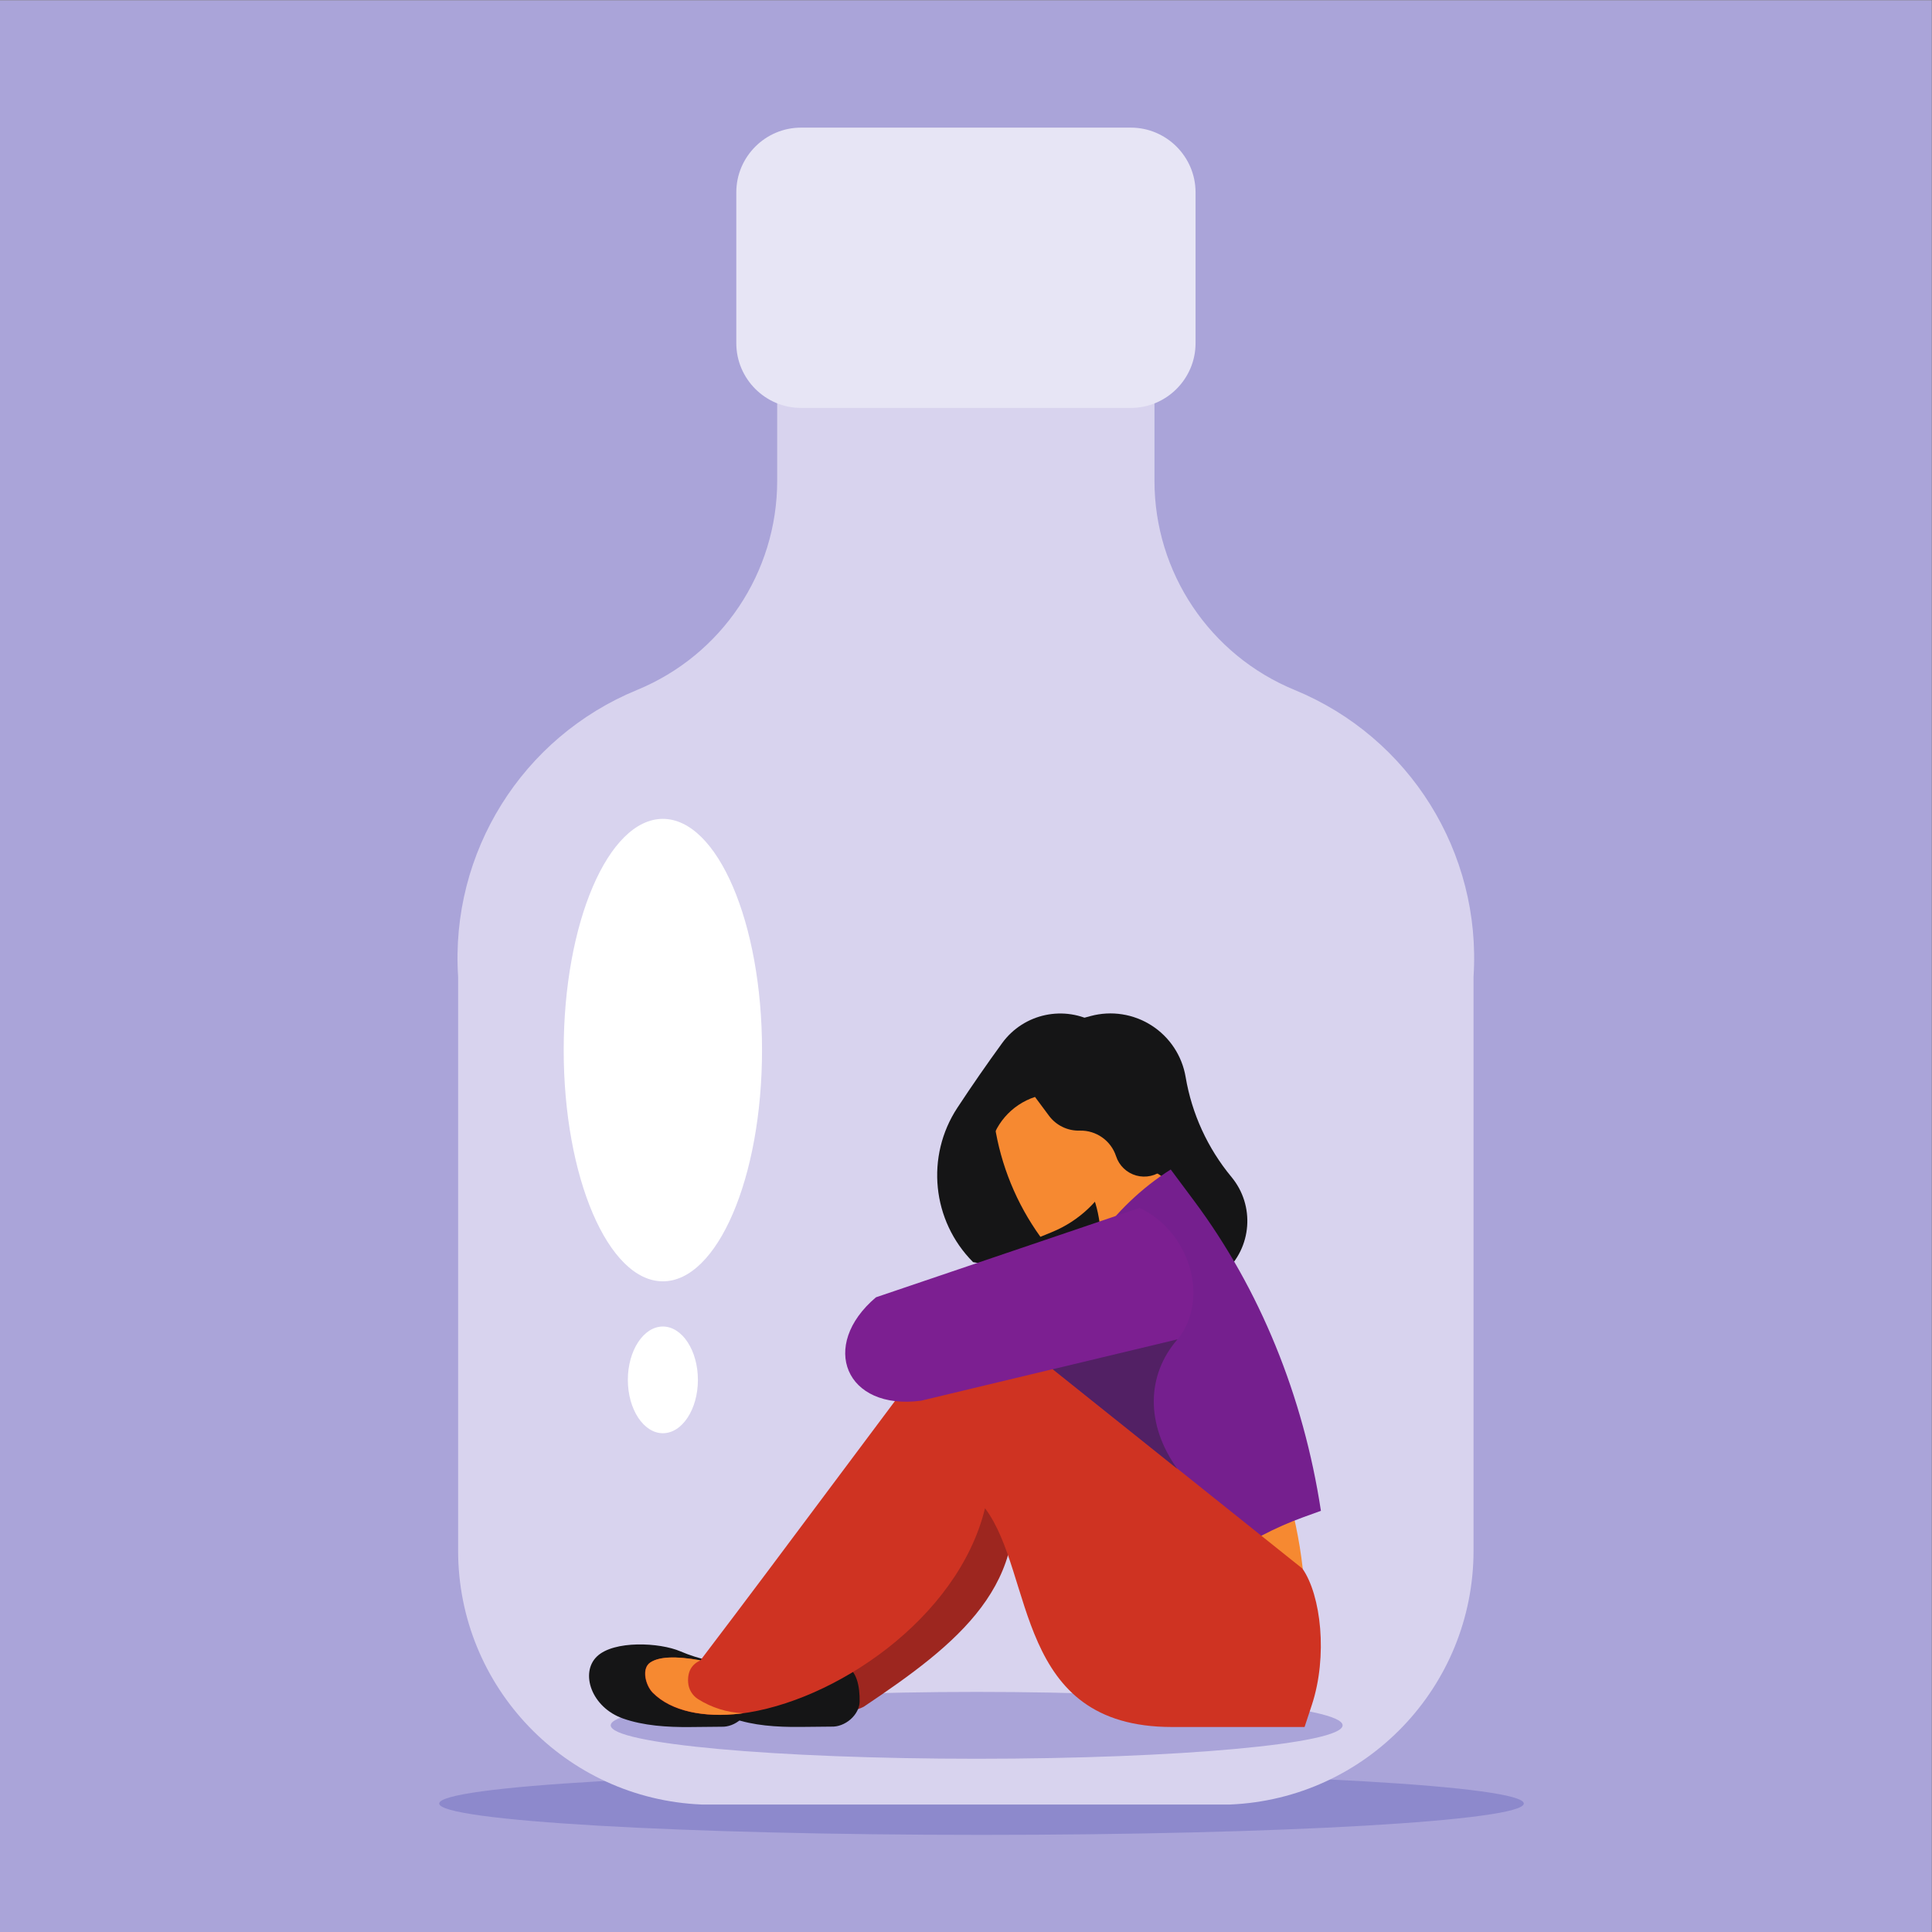 <?xml version="1.0" encoding="UTF-8" standalone="no"?> <svg xmlns:dc="http://purl.org/dc/elements/1.1/" xmlns:cc="http://creativecommons.org/ns#" xmlns:rdf="http://www.w3.org/1999/02/22-rdf-syntax-ns#" xmlns:svg="http://www.w3.org/2000/svg" xmlns="http://www.w3.org/2000/svg" viewBox="0 0 6000 5999.987" height="5999.987" width="6000" xml:space="preserve" id="svg2"><rect x="0" y="0" width="6000" height="5999.987" fill="#808080" stroke="none"/>  <defs id="defs6"></defs> <g transform="matrix(1.333,0,0,-1.333,0,5999.987)" id="g10"> <g transform="scale(0.1)" id="g12"> <g transform="scale(2.761)" id="g14"> <path id="path16" style="fill:#aaa4d9;fill-opacity:1;fill-rule:evenodd;stroke:none" d="M 0,0 H 16300 V 16300 H 0 V 0"></path> </g> <g transform="scale(2.178)" id="g18"> <path id="path20" style="fill:#8d89cc;fill-opacity:1;fill-rule:evenodd;stroke:none" d="m 10499.1,1038.74 c 3195,0 5800.9,150.74 5800.9,335.51 0,184.91 -2605.9,335.66 -5800.9,335.66 -3195.03,0 -5800.91,-150.75 -5800.91,-335.66 0,-184.77 2605.88,-335.51 5800.91,-335.51"></path> </g> <g transform="scale(2.333)" id="g22"> <path id="path24" style="fill:#d8d3ee;fill-opacity:1;fill-rule:evenodd;stroke:none" d="m 11528.7,16300 v -1808.4 c 0,-915.4 552.7,-1740.3 1399.4,-2088.3 1148.3,-472.1 1867.4,-1624.4 1786.9,-2863.37 V 3808.15 c 0,-1360.61 -1073.3,-2479.17 -2432.8,-2535.19 H 9644.91 7007.65 c -1359.5,56.02 -2432.79,1174.58 -2432.79,2535.19 v 5731.78 c -80.5,1238.97 638.54,2391.27 1786.92,2863.37 846.66,348 1399.33,1172.9 1399.33,2088.3 V 16300 h 3767.59"></path> </g> <g transform="scale(1.919)" id="g26"> <path id="path28" style="fill:#aaa4d9;fill-opacity:1;fill-rule:evenodd;stroke:none" d="m 11857.2,2103.24 c 2447,0 4442.8,182.28 4442.8,405.73 0,223.46 -1995.8,405.79 -4442.8,405.79 -2446.96,0 -4442.77,-182.33 -4442.77,-405.79 0,-223.45 1995.81,-405.73 4442.77,-405.73"></path> </g> <g transform="scale(1.48)" id="g30"> <path id="path32" style="fill:#9d261f;fill-opacity:1;fill-rule:evenodd;stroke:none" d="m 15879.2,7294.09 c 420.8,-1811.04 -815.6,-2764.5 -2282.7,-3748.18 -236.7,-119.69 -521.9,-88.81 -727.5,79 -205.6,167.81 -292.9,441.05 -222.9,697.06 l 3233.1,2972.12"></path> </g> <g transform="scale(1.229)" id="g34"> <path id="path36" style="fill:#151516;fill-opacity:1;fill-rule:evenodd;stroke:none" d="m 15991.7,5047.33 -464.2,101.65 c -192.1,41.91 -375.6,100.35 -548.4,174.48 -396.5,169.77 -1258,209.81 -1580,-94.64 -328.6,-310.73 -108,-969.77 494.5,-1180.15 386.5,-134.93 825,-165.53 1274,-161.14 l 593.2,5.86 c 123.6,-5.28 258.7,46.31 364.1,139.25 105.5,93.19 168.8,216.48 170.7,332.7 4.4,277.43 -49.2,626.41 -303.9,681.99"></path> </g> <g transform="scale(1.072)" id="g38"> <path id="path40" style="fill:#151516;fill-opacity:1;fill-rule:evenodd;stroke:none" d="m 15946.7,5783.27 -531.9,116.47 c -220.1,48.03 -430.4,114.98 -628.3,199.93 -454.4,194.52 -1441.4,240.39 -1810.3,-108.45 -376.7,-356.03 -123.9,-1111.17 566.4,-1352.22 442.8,-154.61 945.5,-189.67 1459.9,-184.64 l 679.5,6.72 c 141.7,-6.06 296.5,53.06 417.3,159.55 120.9,106.77 193.5,248.05 195.6,381.21 5.1,317.88 -56.4,717.74 -348.2,781.43"></path> </g> <g transform="scale(1.62)" id="g42"> <path id="path44" style="fill:#151516;fill-opacity:1;fill-rule:evenodd;stroke:none" d="m 16053.6,12903.5 -287.5,166.5 c -458,265.2 -1042.5,141.6 -1353.9,-286.3 -221.5,-304.4 -435.8,-613.8 -642.7,-928.1 -461.2,-700.2 -367.4,-1628.1 224.6,-2221.85 l 2292.6,-432.94 13.3,33.34 -246.4,3669.35"></path> </g> <g transform="scale(1.794)" id="g46"> <path id="path48" style="fill:#151516;fill-opacity:1;fill-rule:evenodd;stroke:none" d="m 13815.3,11801.5 348.8,93.7 c 269.3,72.4 556.7,27.7 791.4,-123 234.8,-150.6 395.1,-393.3 441.5,-668.3 80.7,-477.9 286.1,-926 595.4,-1299.08 307.6,-370.85 266.4,-918.64 -93.1,-1239.43 -359.4,-320.78 -908.4,-299.54 -1242,48.12 l -18.1,0.55 -1196.8,2096.84 372.9,1090.6"></path> </g> <g transform="scale(1.702)" id="g50"> <path id="path52" style="fill:#f68931;fill-opacity:1;fill-rule:evenodd;stroke:none" d="m 16300,9987.64 c -440,550.16 -1001.5,489.36 -1105.1,1185.86 l -655.1,-804.7 c 395.5,131.6 661.5,-611.2 483.8,-1768.19 L 16300,9987.64"></path> </g> <g transform="scale(1.6)" id="g54"> <path id="path56" style="fill:#f68931;fill-opacity:1;fill-rule:evenodd;stroke:none" d="m 14404.1,12262.8 78.3,-509.6 c 90.4,-588.6 319,-1147.4 667.1,-1630.5 l 168,68.8 c 394.6,161.4 714.4,464.7 896.7,850.1 58.7,124.2 85.8,261 78.7,398.1 -23.9,460.2 -74.6,918.6 -151.8,1372.8 l -1737,-549.7"></path> </g> <g transform="scale(1.862)" id="g58"> <path id="path60" style="fill:#f68931;fill-opacity:1;fill-rule:evenodd;stroke:none" d="m 15932.4,6069.09 141.6,-451.84 c 109.2,-348.28 184.9,-706.22 226,-1068.95 l -509.3,-799.21 -1402.7,991.39 1544.4,1328.61"></path> </g> <g transform="scale(1.888)" id="g62"> <path id="path64" style="fill:#751f8e;fill-opacity:1;fill-rule:evenodd;stroke:none" d="m 14446.7,9409.23 292.7,-392.89 C 15544.4,7935.18 16084,6614.56 16300,5197.13 l -217.4,-78.6 c -690.3,-249.51 -1319.8,-691.61 -1835.4,-1288.78 l -1476.4,2891.96 159.7,565.77 c 256.8,910.56 799.5,1670.02 1516.2,2121.75"></path> </g> <g transform="scale(1.898)" id="g66"> <path id="path68" style="fill:#cf3322;fill-opacity:1;fill-rule:evenodd;stroke:none" d="m 9086.09,2680.17 c 1146.81,140.4 2674.11,1162.49 3004.91,2521.64 611.8,-817.16 358.3,-2685.54 2295.3,-2685.54 542.4,0 1084.8,0 1627.2,0 29.8,90.35 59.6,180.76 89.3,271.21 197.2,598.74 112.8,1346.93 -115.7,1673.51 C 14624.4,5550.15 13261.8,6639.41 11899.2,7728.62 10807.3,6294.39 9688.83,4767.71 8596.88,3333.48 c -308.46,55.58 -509.7,45.26 -616.81,-26.29 -109.89,-73.22 -58.37,-280.48 31.88,-371.46 225.69,-227.48 626.76,-308.09 1074.14,-255.56"></path> </g> <g transform="scale(1.062)" id="g70"> <path id="path72" style="fill:#f68931;fill-opacity:1;fill-rule:evenodd;stroke:none" d="m 16244.8,4791.81 c 18.3,2.17 36.7,4.99 55.2,7.44 -349.3,15.92 -688.5,122.17 -984.5,308.19 -126.7,79.87 -208,215.13 -219.1,364.32 -17.9,241.79 80,405.77 273.8,488.1 -551.5,99.37 -911.3,80.9 -1102.8,-47.01 -196.5,-130.92 -104.4,-501.46 57,-664.12 403.5,-406.72 1120.5,-550.83 1920.4,-456.92"></path> </g> <g transform="scale(1.73)" id="g74"> <path id="path76" style="fill:#7c1f91;fill-opacity:1;fill-rule:evenodd;stroke:none" d="M 15346.5,9750.97 11796.6,8547.41 c -769.5,-651.06 -410.1,-1528.71 608.8,-1392.23 l 3456.9,828.28 c 437.7,560.14 150.9,1455.83 -515.8,1767.51"></path> </g> <g transform="scale(1.683)" id="g78"> <path id="path80" style="fill:#522064;fill-opacity:1;fill-rule:evenodd;stroke:none" d="m 16300,8203.76 c -431.5,-495.58 -442.7,-1179.45 -2.1,-1792.88 l -1725.1,1379.04 1727.2,413.84"></path> </g> <g transform="scale(1.663)" id="g82"> <path id="path84" style="fill:#151516;fill-opacity:1;fill-rule:evenodd;stroke:none" d="m 13819.6,10710.8 42.3,247.9 c 59,346 304.6,630.8 638.1,740 l 195.5,-263.1 c 100.8,-135.7 261.4,-213.6 430.4,-208.8 230.6,6.5 438,-139.4 509.7,-358.7 43,-131.7 149.2,-233.2 282.7,-270.4 133.5,-37.1 276.8,-5.1 381.7,85.5 l -313.3,1823.4 -1317.6,7.6 -890.9,-736.2 41.4,-1067.2"></path> </g> <g transform="scale(2.579)" id="g86"> <path id="path88" style="fill:#e7e5f5;fill-opacity:1;fill-rule:evenodd;stroke:none" d="m 7235.82,16300 h 2980.08 c 321.3,0 584.3,-262.9 584.3,-584.3 v -1363.4 c 0,-321.4 -263,-584.3 -584.3,-584.3 H 7235.82 c -321.38,0 -584.29,262.9 -584.29,584.3 v 1363.4 c 0,321.4 262.91,584.3 584.29,584.3"></path> </g> <g transform="scale(1.591)" id="g90"> <path id="path92" style="fill:#ffffff;fill-opacity:1;fill-rule:evenodd;stroke:none" d="m 9706.63,9528.13 c 799.77,0 1452.07,1520.97 1452.07,3385.87 0,1864.9 -652.3,3386 -1452.07,3386 -799.8,0 -1452.08,-1521.1 -1452.08,-3386 0,-1864.9 652.28,-3385.87 1452.08,-3385.87"></path> </g> <path id="path94" style="fill:#ffffff;fill-opacity:1;fill-rule:evenodd;stroke:none" d="m 15443.6,11620.1 c 449.6,0 816.1,558.5 816.1,1243.1 0,684.7 -366.5,1243.1 -816.1,1243.1 -449.5,0 -816.2,-558.4 -816.2,-1243.1 0,-684.6 366.7,-1243.1 816.2,-1243.1"></path> </g> </g> </svg> 